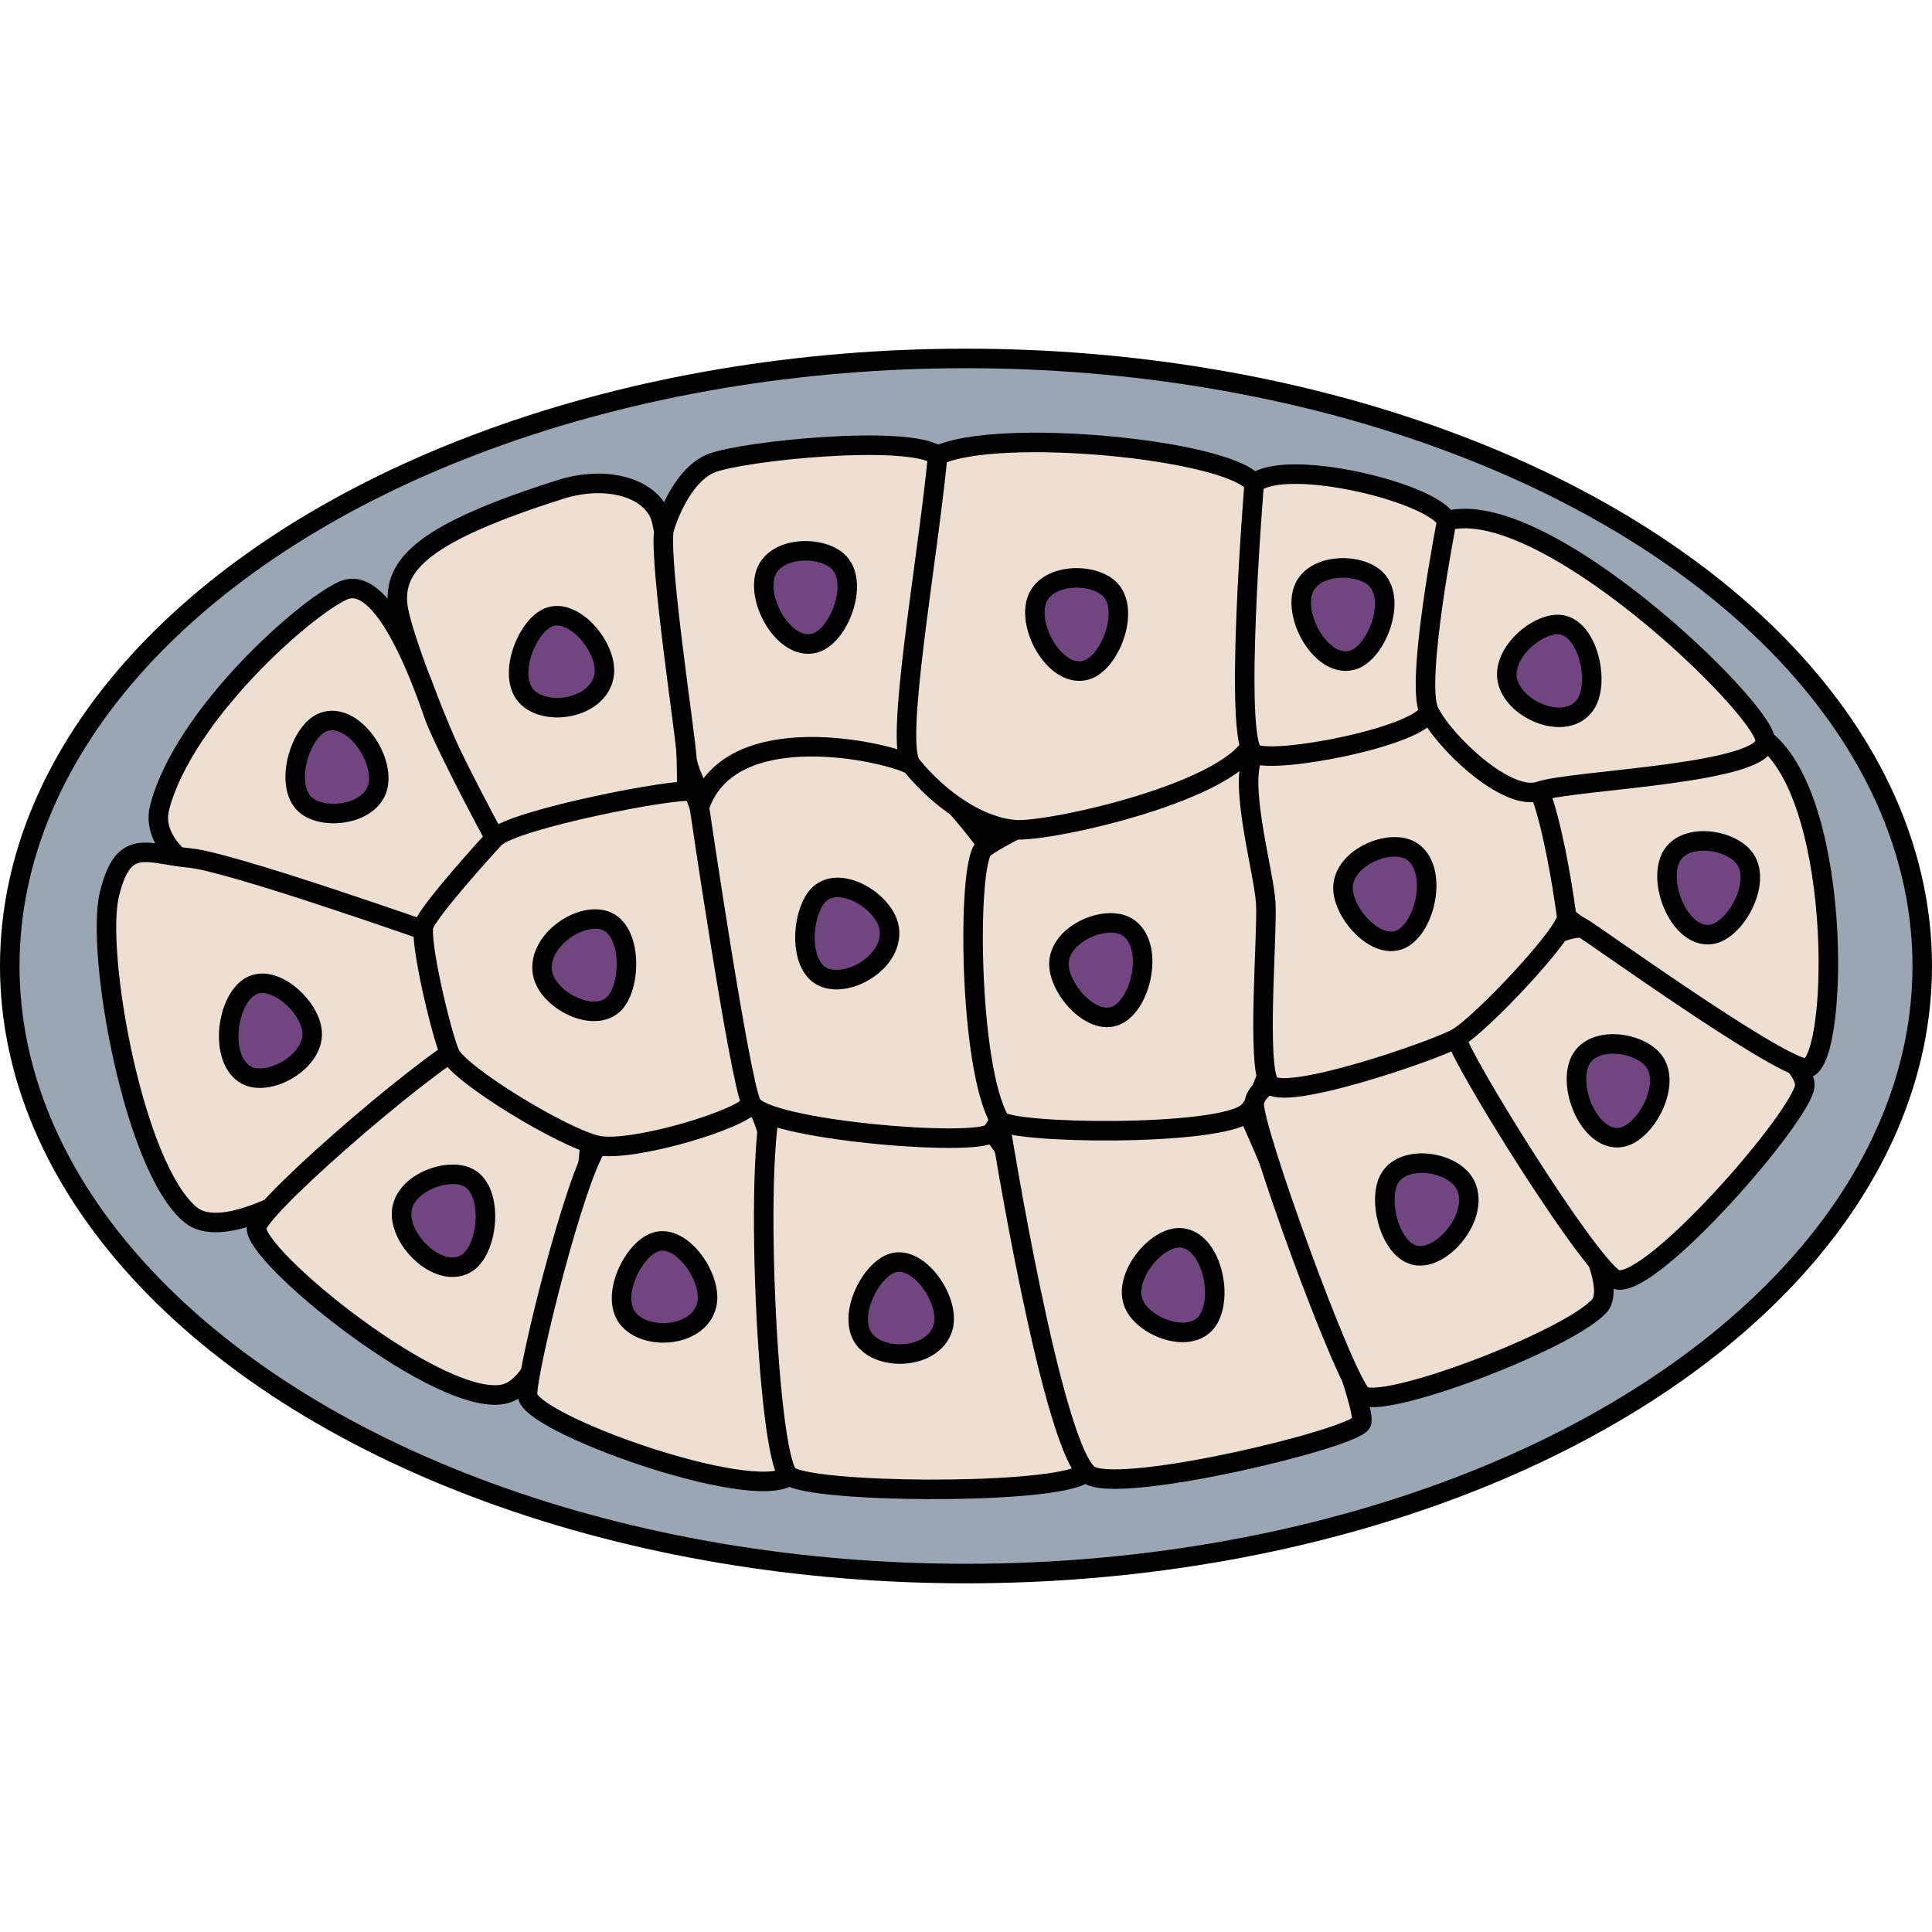 <?xml version="1.0" encoding="utf-8"?>
<!-- Created by: Science Figures, www.sciencefigures.org, Generator: Science Figures Editor -->
<svg version="1.1" id="Layer_1" xmlns="http://www.w3.org/2000/svg" xmlns:xlink="http://www.w3.org/1999/xlink" 
	 width="800px" height="800px" viewBox="0 0 98.956 63.238" enable-background="new 0 0 98.956 63.238" xml:space="preserve">
<g>
	<g>
		
			<ellipse fill="#9BA6B2" stroke="#000000" stroke-linecap="round" stroke-linejoin="round" stroke-miterlimit="10" cx="49.478" cy="31.619" rx="48.978" ry="31.119"/>
	</g>
	<path fill="#EDE0D2" stroke="#000000" stroke-miterlimit="10" d="M28.689,7.216c-6.928,2.199-8.575,3.814-8.314,5.975
		c0.261,2.161,5.298,14.745,7.382,14.745s6.775-0.576,7.296-3.746c0.521-3.17-0.782-13.832-1.173-15.417
		C33.49,7.188,31.174,6.427,28.689,7.216z"/>
	<path fill="#EDE0D2" stroke="#000000" stroke-miterlimit="10" d="M33.996,9.351c0.026-0.236,0.842-2.868,2.464-3.492
		s10.018-1.482,11.571-0.39c1.552,1.092-0.847,15.682-1.764,16.931c-0.917,1.248-5.715,2.887-7.479,2.809
		c-1.764-0.078-3.541-3.113-3.614-4.291C35.102,19.739,33.789,11.205,33.996,9.351z"/>
	<path fill="#EDE0D2" stroke="#000000" stroke-miterlimit="10" d="M22.202,18.712c-0.737-2.136-2.639-7.225-4.634-6.32
		c-1.995,0.906-8.131,6.356-9.385,11.079s13.78,7.473,15.36,7.057c1.58-0.416,3.511-2.592,2.659-3.937
		C25.658,25.732,22.715,20.201,22.202,18.712z"/>
	<path fill="#EDE0D2" stroke="#000000" stroke-miterlimit="10" d="M9.77,26.095c-2.27-0.217-3.439-1.114-4.165,1.842
		s1.22,14.025,4.165,16.432c2.944,2.407,14.405-7.053,14.55-8.99s0.23-4.572-1.178-5.091C21.733,29.769,11.745,26.284,9.77,26.095z"
		/>
	<path fill="#EDE0D2" stroke="#000000" stroke-miterlimit="10" d="M13.151,44.96c-0.437,1.334,9.604,9.516,12.781,8.554
		c3.176-0.963,4.917-14.279,4.192-15.883c-0.725-1.604-4.352-2.578-5.803-2.252C22.869,35.705,13.587,43.626,13.151,44.96z"/>
	<path fill="#EDE0D2" stroke="#000000" stroke-miterlimit="10" d="M38.484,38.671c-1.261,0.335-6.7,0.402-7.882,2.139
		s-3.586,11.353-3.586,12.782c0,1.429,11.464,5.53,13.406,4.144C42.363,56.35,39.828,38.313,38.484,38.671z"/>
	<path fill="#EDE0D2" stroke="#000000" stroke-miterlimit="10" d="M25.344,25.068c-0.231,0.23-3.383,3.71-3.633,4.458
		c-0.25,0.749,0.868,5.497,1.325,6.572s5.824,4.337,7.565,4.711s7.447-1.337,7.882-2.139c0.435-0.802-2.321-15.775-3.046-15.989
		C34.712,22.468,26.326,24.091,25.344,25.068z"/>
	<path fill="#EDE0D2" stroke="#000000" stroke-miterlimit="10" d="M39.866,38.048c-1.383,0.622-0.647,18.824,0.555,19.687
		c1.202,0.863,12.666,0.977,14.885,0c2.219-0.977-2.609-16.266-4.54-17.568S41.249,37.426,39.866,38.048z"/>
	<path fill="#EDE0D2" stroke="#000000" stroke-miterlimit="10" d="M35.823,23.489c0,0,2.032,13.844,2.66,15.181
		c0.629,1.337,11.509,2.246,12.282,1.497s3.337-7.593,3.24-8.984c-0.097-1.39-5.006-8.522-7.327-9.858
		C45.538,20.669,37.37,18.764,35.823,23.489z"/>
	<path fill="#EDE0D2" stroke="#000000" stroke-miterlimit="10" d="M51.192,39.51c0,0,2.761,17.362,4.686,18.226
		c1.925,0.863,13.389-1.897,13.852-2.715c0.462-0.818-5.547-15.943-6.472-17.121S52.625,37.597,51.192,39.51z"/>
	<path fill="#EDE0D2" stroke="#000000" stroke-miterlimit="10" d="M51.192,39.51c0.405,0.717,11.335,0.866,12.709-0.399
		c1.374-1.265,3.004-9.535,3.064-11.174s-1.759-7.258-2.725-7.982c-0.966-0.725-13.048,4.808-13.875,5.676
		C49.537,26.498,49.605,36.701,51.192,39.51z"/>
	<path fill="#EDE0D2" stroke="#000000" stroke-miterlimit="10" d="M64.241,38.665c-0.084,1.255,4.569,14.089,5.514,14.926
		c0.945,0.837,10.413-2.717,12.15-4.542s-6.428-13.348-7.296-13.734S64.384,36.542,64.241,38.665z"/>
	<path fill="#EDE0D2" stroke="#000000" stroke-miterlimit="10" d="M74.608,35.316c0.207,1.07,6.601,11.381,8.078,12.317
		c1.477,0.936,9.12-7.725,9.728-9.734s-9.555-7.484-10.944-8.156C80.08,29.07,74.087,32.628,74.608,35.316z"/>
	<path fill="#EDE0D2" stroke="#000000" stroke-miterlimit="10" d="M81.036,29.66c0.401,0.202,9.694,6.903,11.405,7.191
		s2.058-13.544-2.024-16.809c-6.949-0.48-12.074,1.112-12.334,2.621C77.822,24.172,78.777,28.52,81.036,29.66z"/>
	<path fill="#EDE0D2" stroke="#000000" stroke-miterlimit="10" d="M80.244,29.088c0.103,0.758-4.42,5.557-5.636,6.228
		c-1.216,0.671-8.938,3.316-9.594,2.33c-0.656-0.987-0.093-7.622-0.182-9.241s-1.461-6.271-0.593-7.657
		c0.869-1.386,6.373-2.435,7.849-2.435c1.477,0,6.167,2.745,6.775,4.35C79.472,24.268,79.973,27.088,80.244,29.088z"/>
	<path fill="#EDE0D2" stroke="#000000" stroke-miterlimit="10" d="M46.679,21.326c1.482,1.83,3.539,3.197,5.35,3.314
		s11.421-2.019,12.211-4.686c0.791-2.667,1.428-11.285,0-13.052C62.812,5.135,51.095,4.02,48.031,5.469
		C47.488,11.044,45.797,20.236,46.679,21.326z"/>
	<path fill="#EDE0D2" stroke="#000000" stroke-miterlimit="10" d="M64.24,6.902c0,0-1.093,13.292,0,13.845
		c1.093,0.554,8.546-0.894,8.953-2.177c0.407-1.283,1.617-8.307,0.911-9.757S65.869,5.548,64.24,6.902z"/>
	<path fill="#EDE0D2" stroke="#000000" stroke-miterlimit="10" d="M74.104,8.814c0,0-1.621,8.253-0.911,9.757
		c0.71,1.504,3.979,4.673,5.671,4.092c1.692-0.581,11.734-0.87,11.552-2.621C90.235,18.291,79.044,7.476,74.104,8.814z"/>
	<path fill="#714580" stroke="#000000" stroke-miterlimit="10" d="M27.192,18.004c1.134,0.813,3.492,0.307,3.749-1.272
		c0.224-1.374-1.55-3.527-2.868-2.961c-1.121,0.481-2.142,3.087-1.03,4.113C27.09,17.926,27.14,17.966,27.192,18.004z"/>
	<path fill="#714580" stroke="#000000" stroke-miterlimit="10" d="M19.398,22.11c0.079-1.492-1.484-3.51-2.852-2.977
		c-1.191,0.464-2.007,3.232-0.912,4.22c0.932,0.841,3.485,0.535,3.742-1.042C19.387,22.246,19.394,22.178,19.398,22.11z"/>
	<path fill="#714580" stroke="#000000" stroke-miterlimit="10" d="M12.552,32.871c-1.021,0.98-1.234,3.626,0.067,4.336
		c1.132,0.618,3.493-0.67,3.367-2.227c-0.107-1.325-2.089-3.131-3.288-2.233C12.647,32.784,12.598,32.826,12.552,32.871z"/>
	<path fill="#714580" stroke="#000000" stroke-miterlimit="10" d="M20.585,44.575c0.208,1.477,2.122,3.082,3.357,2.241
		c1.075-0.732,1.343-3.629,0.083-4.338c-1.072-0.603-3.509,0.293-3.458,1.894C20.569,44.44,20.575,44.507,20.585,44.575z"/>
	<path fill="#714580" stroke="#000000" stroke-miterlimit="10" d="M32.355,49.876c1.061,0.925,3.452,0.662,3.839-0.884
		c0.337-1.346-1.249-3.67-2.609-3.241c-1.157,0.364-2.391,2.855-1.368,3.99C32.26,49.788,32.306,49.833,32.355,49.876z"/>
	<path fill="#714580" stroke="#000000" stroke-miterlimit="10" d="M44.476,50.96c1.061,0.925,3.452,0.662,3.839-0.884
		c0.337-1.346-1.249-3.67-2.609-3.241c-1.157,0.364-2.391,2.855-1.368,3.99C44.382,50.873,44.427,50.918,44.476,50.96z"/>
	<path fill="#714580" stroke="#000000" stroke-miterlimit="10" d="M61.972,49.573c0.641-1.316-0.008-3.874-1.452-4.029
		c-1.257-0.135-3.052,1.996-2.435,3.402c0.525,1.197,2.957,2.109,3.791,0.799C61.911,49.691,61.943,49.633,61.972,49.573z"/>
	<path fill="#714580" stroke="#000000" stroke-miterlimit="10" d="M72.919,46.452c1.341-0.186,2.849-2.254,2.126-3.644
		c-0.63-1.21-3.24-1.592-3.919-0.221c-0.577,1.167,0.161,3.887,1.609,3.878C72.796,46.465,72.857,46.46,72.919,46.452z"/>
	<path fill="#714580" stroke="#000000" stroke-miterlimit="10" d="M80.824,36.779c-0.389,1.431,0.71,3.794,2.152,3.626
		c1.256-0.147,2.629-2.631,1.769-3.873c-0.731-1.056-3.279-1.412-3.859,0.056C80.863,36.649,80.842,36.713,80.824,36.779z"/>
	<path fill="#714580" stroke="#000000" stroke-miterlimit="10" d="M85.461,26.38c-0.389,1.431,0.71,3.794,2.152,3.626
		c1.256-0.147,2.629-2.631,1.769-3.873c-0.731-1.056-3.279-1.412-3.859,0.056C85.5,26.251,85.479,26.314,85.461,26.38z"/>
	<path fill="#714580" stroke="#000000" stroke-miterlimit="10" d="M77.338,17.371c0.636,1.319,2.921,2.139,3.837,0.896
		c0.798-1.082,0.189-3.915-1.212-4.127c-1.191-0.18-3.226,1.553-2.702,3.047C77.283,17.249,77.309,17.31,77.338,17.371z"/>
	<path fill="#714580" stroke="#000000" stroke-miterlimit="10" d="M66.668,12.703c-0.203,1.478,1.187,3.645,2.593,3.254
		c1.224-0.341,2.267-3.015,1.258-4.11c-0.858-0.931-3.426-0.886-3.813,0.658C66.69,12.569,66.677,12.635,66.668,12.703z"/>
	<path fill="#714580" stroke="#000000" stroke-miterlimit="10" d="M53.026,13.214c-0.203,1.478,1.187,3.645,2.593,3.254
		c1.224-0.341,2.267-3.015,1.258-4.11c-0.858-0.931-3.426-0.886-3.813,0.658C53.048,13.08,53.035,13.146,53.026,13.214z"/>
	<path fill="#714580" stroke="#000000" stroke-miterlimit="10" d="M39.139,11.827c-0.203,1.478,1.187,3.645,2.593,3.254
		c1.224-0.341,2.267-3.015,1.258-4.11c-0.858-0.931-3.426-0.886-3.813,0.658C39.161,11.693,39.148,11.759,39.139,11.827z"/>
	<path fill="#714580" stroke="#000000" stroke-miterlimit="10" d="M42.367,32.256c1.31,0.368,3.397-0.949,3.182-2.535
		c-0.187-1.381-2.491-2.79-3.576-1.787c-0.922,0.853-1.133,3.684,0.218,4.26C42.249,32.219,42.307,32.239,42.367,32.256z"/>
	<path fill="#714580" stroke="#000000" stroke-miterlimit="10" d="M57.466,33.978c1.103-0.863,1.553-3.473,0.322-4.322
		c-1.071-0.739-3.536,0.284-3.55,1.847c-0.012,1.33,1.798,3.345,3.072,2.582C57.363,34.054,57.415,34.018,57.466,33.978z"/>
	<path fill="#714580" stroke="#000000" stroke-miterlimit="10" d="M72.014,30.083c1.103-0.863,1.553-3.473,0.322-4.322
		c-1.071-0.739-3.536,0.284-3.55,1.847c-0.012,1.33,1.798,3.345,3.072,2.582C71.911,30.158,71.963,30.123,72.014,30.083z"/>
	<path fill="#714580" stroke="#000000" stroke-miterlimit="10" d="M30.809,29.245c-1.33-0.265-3.328,1.212-3.012,2.778
		c0.275,1.363,2.663,2.588,3.681,1.503c0.865-0.923,0.895-3.763-0.49-4.233C30.93,29.273,30.87,29.257,30.809,29.245z"/>
</g>
</svg>